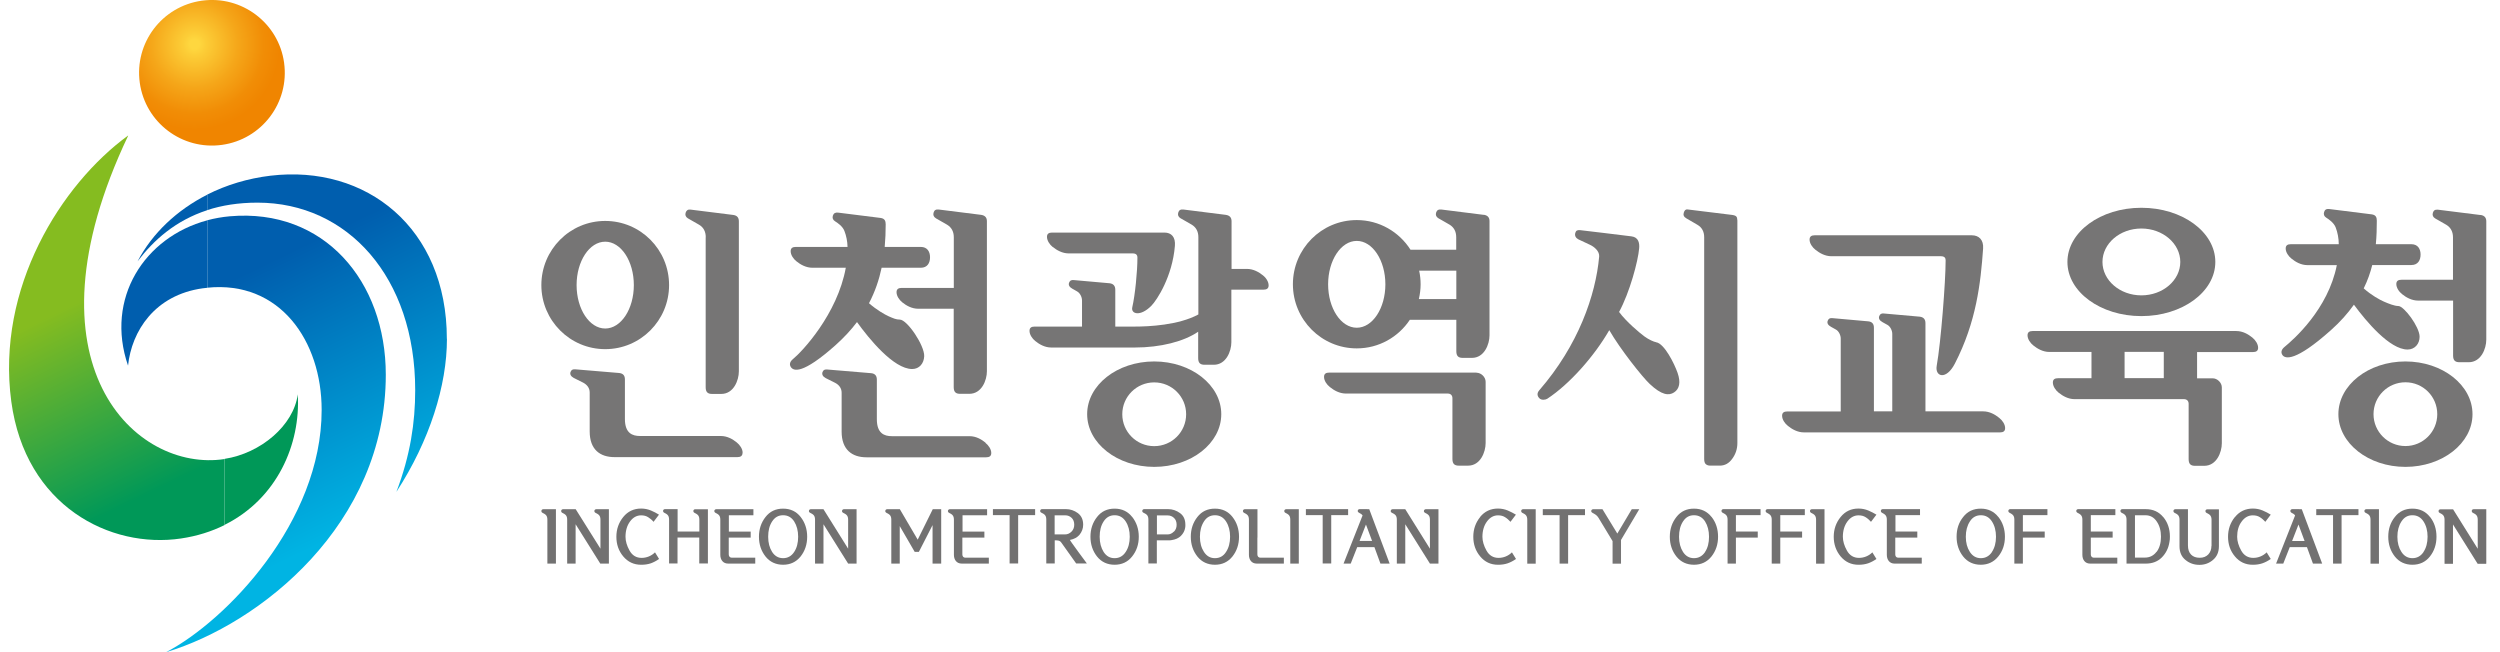 <svg width="138" height="36" viewBox="0 0 138 36" fill="none" xmlns="http://www.w3.org/2000/svg">
<g clip-path="url(#clip0_4062_98396)">
<path d="M7.068 20.183C7.266 18.278 8.541 16.283 11.193 15.914C11.273 15.903 11.354 15.898 11.434 15.887V12.164C7.984 13.089 5.788 16.465 7.068 20.183Z" fill="#005EAE"/>
<path d="M7.593 14.427C8.471 13.267 9.682 12.175 11.439 11.603V10.747C9.773 11.592 8.412 12.865 7.593 14.427Z" fill="#005EAE"/>
<path d="M15.682 3.466C15.987 5.665 14.45 7.692 12.253 7.997C10.052 8.302 8.021 6.767 7.716 4.568C7.411 2.37 8.943 0.343 11.145 0.038C13.346 -0.267 15.377 1.268 15.682 3.461V3.466Z" fill="url(#paint0_radial_4062_98396)"/>
<path d="M17.755 22.632C17.755 28.816 12.478 34.272 9.168 36C14.364 34.438 21.296 28.939 21.296 20.685C21.296 15.523 17.889 11.485 12.687 11.939C12.259 11.977 11.841 12.052 11.439 12.159V15.882C15.451 15.47 17.755 18.824 17.755 22.627V22.632Z" fill="url(#paint1_linear_4062_98396)"/>
<path d="M24.666 18.701C24.666 12.582 20.219 9.068 14.927 9.699C13.678 9.849 12.495 10.207 11.439 10.742V11.598C12.243 11.336 13.159 11.186 14.214 11.186C19.185 11.186 22.919 15.299 22.919 21.537C22.919 23.328 22.651 25.126 21.88 27.153C23.723 24.313 24.671 21.274 24.671 18.707L24.666 18.701Z" fill="url(#paint2_linear_4062_98396)"/>
<path d="M7.068 7.483C3.371 10.185 -0.218 15.887 0.623 22.162C1.4 27.939 6.087 30.303 9.987 29.725C10.887 29.592 11.685 29.335 12.398 28.982V25.339C7.507 26.093 1.057 20.145 7.073 7.494L7.068 7.483Z" fill="url(#paint3_linear_4062_98396)"/>
<path d="M16.437 21.766C16.212 23.488 14.385 25.024 12.398 25.329V28.971C15.285 27.538 16.603 24.526 16.437 21.761V21.766Z" fill="#009858"/>
<path d="M91.414 18.889C91.301 18.873 91.007 18.744 90.776 18.573C90.524 18.391 89.764 17.755 89.373 17.22C89.962 16.139 90.423 14.411 90.481 13.711C90.508 13.432 90.455 13.095 90.058 13.047C89.716 13.005 87.374 12.716 87.23 12.705C87.08 12.689 86.994 12.721 86.957 12.855C86.908 13.021 86.994 13.144 87.128 13.213C87.208 13.256 87.482 13.384 87.744 13.502C88.012 13.62 88.301 13.876 88.274 14.165C88.082 16.3 87.123 19.06 84.969 21.542C84.819 21.713 84.862 21.868 84.969 21.98C85.087 22.109 85.317 22.071 85.408 22.012C86.646 21.2 88.007 19.659 88.832 18.225C89.426 19.263 90.664 20.82 91.065 21.194C91.724 21.815 92.121 21.852 92.41 21.66C92.705 21.467 92.785 21.108 92.603 20.584C92.421 20.06 91.864 18.953 91.419 18.894L91.414 18.889Z" fill="#767575"/>
<path d="M95.876 12.009C95.86 11.934 95.774 11.886 95.624 11.865L93.144 11.56C93.053 11.549 92.983 11.608 92.946 11.736C92.903 11.865 92.946 11.972 93.085 12.052C93.24 12.143 93.439 12.261 93.691 12.405C93.942 12.549 94.071 12.779 94.071 13.095V25.334C94.071 25.468 94.098 25.564 94.156 25.617C94.215 25.671 94.296 25.703 94.408 25.703H94.933C95.212 25.703 95.442 25.575 95.624 25.318C95.812 25.061 95.903 24.772 95.903 24.457V12.17C95.903 12.137 95.892 12.084 95.882 12.009H95.876Z" fill="#767575"/>
<path d="M81.905 11.86C81.669 11.827 79.714 11.581 79.558 11.565C79.403 11.549 79.317 11.603 79.275 11.731C79.232 11.86 79.275 11.972 79.398 12.047C79.521 12.122 79.773 12.255 80.014 12.4C80.255 12.544 80.383 12.78 80.383 13.09V13.785H77.86C77.234 12.801 76.141 12.148 74.893 12.148C72.948 12.148 71.368 13.732 71.368 15.69C71.368 17.647 72.948 19.231 74.893 19.231C76.114 19.231 77.191 18.605 77.823 17.653H80.389V19.386C80.389 19.664 80.512 19.755 80.742 19.755H81.251C81.932 19.755 82.221 19.006 82.221 18.509V12.207C82.221 12.025 82.141 11.892 81.905 11.854V11.86ZM74.893 18.091C74.019 18.091 73.312 17.016 73.312 15.695C73.312 14.374 74.019 13.298 74.893 13.298C75.766 13.298 76.473 14.374 76.473 15.695C76.473 17.016 75.766 18.091 74.893 18.091ZM78.321 16.508C78.38 16.246 78.418 15.973 78.418 15.695C78.418 15.438 78.391 15.187 78.337 14.941H80.389V16.508H78.321Z" fill="#767575"/>
<path d="M81.498 20.568H73.366C73.194 20.568 73.087 20.633 73.087 20.804C73.087 21.012 73.237 21.232 73.409 21.365C73.634 21.547 73.939 21.724 74.293 21.724H79.917C80.083 21.724 80.174 21.831 80.174 21.98V25.334C80.174 25.613 80.298 25.704 80.528 25.704H81.037C81.717 25.704 82.007 24.955 82.007 24.457V21.076C82.007 20.809 81.755 20.574 81.503 20.574L81.498 20.568Z" fill="#767575"/>
<path d="M58.109 13.63C58.334 13.811 58.64 13.988 58.993 13.988H62.529C62.754 13.988 62.786 14.122 62.786 14.218C62.786 14.988 62.657 16.288 62.502 16.962C62.416 17.331 62.941 17.497 63.552 16.882C63.873 16.556 64.715 15.256 64.854 13.576C64.897 13.084 64.661 12.838 64.275 12.838H58.072C57.9 12.838 57.793 12.902 57.793 13.073C57.793 13.282 57.943 13.501 58.109 13.635V13.63Z" fill="#767575"/>
<path d="M69.718 15.203C69.493 15.021 69.188 14.844 68.834 14.844H67.982V12.213C67.982 12.031 67.902 11.897 67.666 11.86C67.43 11.827 65.475 11.581 65.32 11.565C65.164 11.549 65.079 11.603 65.041 11.731C64.998 11.86 65.041 11.972 65.164 12.047C65.288 12.122 65.539 12.255 65.78 12.4C66.022 12.544 66.15 12.78 66.15 13.09V17.358C65.057 17.952 63.407 18.027 62.652 18.027H61.564V15.994C61.564 15.775 61.452 15.663 61.254 15.636C61.114 15.62 59.363 15.465 59.272 15.46C59.132 15.449 59.063 15.481 59.014 15.604C58.966 15.727 59.025 15.845 59.191 15.936C59.277 15.978 59.384 16.048 59.454 16.085C59.62 16.176 59.727 16.401 59.727 16.583V18.027H57.107C56.936 18.027 56.829 18.091 56.829 18.262C56.829 18.471 56.979 18.69 57.145 18.824C57.37 19.006 57.675 19.183 58.029 19.183H62.641C64.061 19.183 65.352 18.851 66.139 18.311V19.766C66.139 20.044 66.263 20.135 66.493 20.135H67.002C67.682 20.135 67.971 19.386 67.971 18.888V15.989H69.75C69.921 15.989 70.028 15.925 70.028 15.754C70.028 15.545 69.879 15.326 69.707 15.192L69.718 15.203Z" fill="#767575"/>
<path d="M124.327 18.631C124.102 18.449 123.797 18.273 123.443 18.273H112.199C112.027 18.273 111.92 18.337 111.92 18.508C111.92 18.716 112.07 18.936 112.242 19.07C112.467 19.251 112.772 19.428 113.125 19.428H115.45V20.878H113.597C113.425 20.878 113.318 20.942 113.318 21.113C113.318 21.322 113.468 21.541 113.634 21.674C113.859 21.856 114.165 22.033 114.518 22.033H120.556C120.722 22.033 120.813 22.14 120.813 22.29V25.344C120.813 25.622 120.936 25.713 121.166 25.713H121.675C122.356 25.713 122.645 24.964 122.645 24.467V21.386C122.645 21.118 122.393 20.883 122.141 20.883H121.279V19.433H124.37C124.541 19.433 124.648 19.369 124.648 19.198C124.648 18.989 124.498 18.77 124.332 18.636L124.327 18.631ZM119.441 20.872H117.277V19.422H119.441V20.872Z" fill="#767575"/>
<path d="M118.204 17.449C120.459 17.449 122.286 16.112 122.286 14.459C122.286 12.806 120.459 11.469 118.204 11.469C115.949 11.469 114.122 12.806 114.122 14.459C114.122 16.112 115.949 17.449 118.204 17.449ZM118.204 12.614C119.388 12.614 120.352 13.443 120.352 14.459C120.352 15.475 119.388 16.304 118.204 16.304C117.02 16.304 116.056 15.475 116.056 14.459C116.056 13.443 117.015 12.614 118.204 12.614Z" fill="#767575"/>
<path d="M100.21 13.785C100.435 13.967 100.74 14.144 101.094 14.144H107.142C107.367 14.144 107.399 14.272 107.399 14.374C107.399 15.545 107.136 18.915 106.906 20.194C106.799 20.793 107.426 21.007 107.908 20.071C109.097 17.765 109.333 15.62 109.467 13.726C109.504 13.234 109.231 12.988 108.845 12.988H100.167C99.996 12.988 99.888 13.053 99.888 13.224C99.888 13.432 100.038 13.652 100.21 13.785Z" fill="#767575"/>
<path d="M110.356 23.066C110.131 22.884 109.826 22.707 109.472 22.707H106.285V17.84C106.285 17.62 106.177 17.508 105.974 17.481C105.835 17.465 104.083 17.31 103.992 17.305C103.853 17.294 103.783 17.326 103.735 17.449C103.686 17.572 103.745 17.69 103.911 17.781C103.997 17.823 104.104 17.893 104.179 17.93C104.345 18.016 104.453 18.246 104.453 18.428V22.707H103.44V18.091C103.44 17.872 103.333 17.759 103.129 17.738C102.995 17.722 101.238 17.567 101.147 17.561C101.008 17.551 100.938 17.583 100.89 17.706C100.842 17.829 100.901 17.947 101.067 18.038C101.153 18.086 101.26 18.15 101.335 18.187C101.501 18.273 101.608 18.503 101.608 18.685V22.713H98.651C98.48 22.713 98.372 22.777 98.372 22.948C98.372 23.157 98.522 23.376 98.694 23.51C98.919 23.692 99.224 23.868 99.578 23.868H110.404C110.576 23.868 110.683 23.804 110.683 23.633C110.683 23.424 110.533 23.205 110.361 23.071L110.356 23.066Z" fill="#767575"/>
<path d="M51.664 12.052C51.788 12.127 52.039 12.261 52.281 12.405C52.522 12.55 52.65 12.785 52.65 13.095V15.893H49.768C49.597 15.893 49.489 15.957 49.489 16.128C49.489 16.337 49.639 16.556 49.806 16.69C50.031 16.872 50.336 17.043 50.69 17.043H52.645V21.37C52.645 21.648 52.768 21.739 52.998 21.739H53.507C54.188 21.739 54.477 20.991 54.477 20.493V12.213C54.477 12.031 54.397 11.897 54.161 11.86C53.925 11.827 51.97 11.581 51.814 11.565C51.659 11.549 51.573 11.603 51.536 11.731C51.493 11.86 51.536 11.972 51.659 12.047L51.664 12.052Z" fill="#767575"/>
<path d="M54.402 24.435C54.177 24.253 53.877 24.077 53.518 24.077H49.233C48.815 24.077 48.402 23.927 48.402 23.141V20.953C48.402 20.733 48.29 20.621 48.092 20.6C47.952 20.584 45.756 20.402 45.659 20.396C45.52 20.386 45.45 20.418 45.402 20.541C45.359 20.664 45.413 20.782 45.579 20.872C45.665 20.921 46.029 21.097 46.104 21.135C46.318 21.247 46.458 21.434 46.458 21.675V23.825C46.458 24.826 47.036 25.243 47.829 25.243H54.44C54.611 25.243 54.718 25.179 54.718 25.007C54.718 24.799 54.568 24.579 54.397 24.446L54.402 24.435Z" fill="#767575"/>
<path d="M47.304 17.775C47.958 18.685 49.324 20.37 50.352 20.37C50.748 20.37 51 20.059 51.016 19.664C51.038 19.07 50.079 17.647 49.672 17.642C49.463 17.642 49.313 17.572 49.056 17.46C48.831 17.358 48.391 17.107 47.968 16.738C48.306 16.096 48.525 15.443 48.665 14.78H50.829C51.188 14.78 51.338 14.518 51.338 14.202C51.338 13.886 51.182 13.63 50.829 13.63H48.836C48.874 13.218 48.89 12.801 48.89 12.383C48.89 12.201 48.841 12.062 48.606 12.03C48.37 11.998 46.415 11.752 46.259 11.736C46.104 11.72 46.018 11.774 45.975 11.902C45.933 12.03 45.975 12.143 46.099 12.218C46.222 12.293 46.517 12.49 46.613 12.752C46.715 13.009 46.779 13.33 46.784 13.63H43.924C43.752 13.63 43.645 13.694 43.645 13.865C43.645 14.074 43.795 14.293 43.967 14.427C44.191 14.609 44.497 14.78 44.85 14.78H46.688C46.222 17.348 44.272 19.418 43.768 19.824C43.613 19.953 43.554 20.108 43.656 20.263C43.806 20.487 44.299 20.675 46.115 19.059C46.586 18.637 46.983 18.209 47.309 17.775H47.304Z" fill="#767575"/>
<path d="M38.958 13.095C38.958 12.78 38.829 12.544 38.588 12.405C38.347 12.261 38.095 12.127 37.972 12.052C37.849 11.977 37.806 11.865 37.849 11.736C37.892 11.608 37.977 11.549 38.127 11.571C38.283 11.587 40.238 11.833 40.474 11.865C40.71 11.897 40.785 12.036 40.785 12.218V20.498C40.785 20.996 40.495 21.745 39.815 21.745H39.306C39.076 21.745 38.953 21.654 38.953 21.376V13.101L38.958 13.095Z" fill="#767575"/>
<path d="M40.988 24.997C40.988 25.163 40.881 25.233 40.71 25.233H33.922C33.129 25.233 32.551 24.821 32.551 23.815V21.665C32.551 21.424 32.412 21.242 32.197 21.125C32.122 21.087 31.758 20.911 31.672 20.863C31.506 20.771 31.447 20.654 31.495 20.531C31.544 20.408 31.608 20.381 31.753 20.386C31.844 20.392 34.045 20.574 34.185 20.59C34.388 20.616 34.495 20.723 34.495 20.943V23.131C34.495 23.917 34.913 24.067 35.326 24.067H39.788C40.147 24.067 40.447 24.243 40.672 24.425C40.838 24.559 40.993 24.778 40.993 24.987L40.988 24.997Z" fill="#767575"/>
<path d="M36.933 15.737C36.933 17.69 35.353 19.273 33.408 19.273C31.463 19.273 29.883 17.69 29.883 15.737C29.883 13.785 31.458 12.196 33.408 12.196C35.358 12.196 36.933 13.78 36.933 15.737ZM33.408 13.341C32.535 13.341 31.828 14.416 31.828 15.737C31.828 17.059 32.535 18.134 33.408 18.134C34.281 18.134 34.988 17.059 34.988 15.737C34.988 14.416 34.281 13.341 33.408 13.341Z" fill="#767575"/>
<path d="M67.414 22.862C67.414 24.472 65.754 25.772 63.712 25.772C61.671 25.772 60.011 24.467 60.011 22.862C60.011 21.257 61.666 19.952 63.712 19.952C65.759 19.952 67.414 21.257 67.414 22.862ZM63.712 21.108C62.737 21.108 61.95 21.894 61.95 22.867C61.95 23.841 62.737 24.627 63.712 24.627C64.687 24.627 65.475 23.841 65.475 22.867C65.475 21.894 64.687 21.108 63.712 21.108Z" fill="#767575"/>
<path d="M136.921 11.869C136.686 11.837 134.73 11.591 134.575 11.575C134.42 11.559 134.334 11.613 134.296 11.741C134.254 11.869 134.296 11.982 134.42 12.056C134.543 12.131 134.795 12.27 135.036 12.409C135.277 12.554 135.405 12.789 135.405 13.1V15.443H132.555C132.384 15.443 132.277 15.507 132.277 15.678C132.277 15.886 132.427 16.106 132.598 16.239C132.823 16.421 133.129 16.593 133.482 16.593H135.411V19.626C135.411 19.904 135.534 19.995 135.764 19.995H136.273C136.954 19.995 137.243 19.246 137.243 18.748V12.217C137.243 12.035 137.162 11.901 136.927 11.864L136.921 11.869Z" fill="#767575"/>
<path d="M129.936 16.818C130.616 17.743 131.912 19.294 132.898 19.294C133.295 19.294 133.562 18.984 133.562 18.588C133.562 18.043 132.7 16.892 132.389 16.892C132.175 16.892 131.843 16.759 131.586 16.646C131.355 16.545 130.905 16.299 130.477 15.919C130.691 15.486 130.841 15.058 130.948 14.63H133.107C133.466 14.63 133.616 14.368 133.616 14.052C133.616 13.736 133.461 13.48 133.107 13.48H131.146C131.189 13.036 131.2 12.602 131.2 12.185C131.2 12.003 131.152 11.864 130.916 11.832C130.68 11.8 128.725 11.554 128.57 11.538C128.414 11.522 128.329 11.575 128.291 11.704C128.248 11.832 128.291 11.944 128.414 12.019C128.538 12.094 128.832 12.297 128.929 12.554C129.036 12.827 129.1 13.169 129.1 13.48H126.448C126.277 13.48 126.17 13.544 126.17 13.715C126.17 13.924 126.32 14.143 126.491 14.277C126.716 14.459 127.016 14.635 127.375 14.635H128.993C128.511 17.074 126.604 18.743 126.1 19.155C125.945 19.284 125.886 19.439 125.988 19.594C126.138 19.819 126.711 19.968 128.661 18.23C129.186 17.764 129.598 17.294 129.93 16.828L129.936 16.818Z" fill="#767575"/>
<path d="M132.78 19.952C130.734 19.952 129.079 21.257 129.079 22.862C129.079 24.467 130.739 25.772 132.78 25.772C134.821 25.772 136.482 24.467 136.482 22.862C136.482 21.257 134.821 19.952 132.78 19.952ZM132.78 24.622C131.811 24.622 131.018 23.836 131.018 22.862C131.018 21.889 131.805 21.102 132.78 21.102C133.755 21.102 134.537 21.889 134.537 22.862C134.537 23.836 133.75 24.622 132.78 24.622Z" fill="#767575"/>
<path d="M94.478 28.532C94.719 28.837 94.837 29.206 94.837 29.628C94.837 30.051 94.713 30.415 94.472 30.72C94.226 31.024 93.905 31.174 93.508 31.174C93.112 31.174 92.78 31.024 92.539 30.72C92.297 30.415 92.174 30.051 92.174 29.628C92.174 29.206 92.297 28.842 92.539 28.537C92.78 28.227 93.101 28.077 93.508 28.077C93.915 28.077 94.237 28.232 94.478 28.537V28.532ZM94.119 30.468C94.269 30.244 94.338 29.96 94.338 29.628C94.338 29.297 94.263 29.013 94.119 28.783C93.969 28.553 93.765 28.441 93.508 28.441C93.251 28.441 93.053 28.553 92.903 28.783C92.753 29.013 92.683 29.291 92.683 29.628C92.683 29.965 92.758 30.238 92.903 30.468C93.053 30.698 93.256 30.811 93.508 30.811C93.76 30.811 93.969 30.698 94.119 30.474V30.468Z" fill="#727171"/>
<path d="M95.362 31.111V28.682C95.362 28.436 95.239 28.383 95.078 28.297C95.046 28.281 95.024 28.244 95.024 28.206C95.024 28.153 95.067 28.105 95.126 28.105H97.183V28.436H95.822V29.34H97.028V29.677H95.822V31.111H95.356H95.362Z" fill="#727171"/>
<path d="M97.799 31.111V28.682C97.799 28.436 97.676 28.383 97.515 28.297C97.483 28.281 97.462 28.244 97.462 28.206C97.462 28.153 97.504 28.105 97.564 28.105H99.626V28.436H98.271V29.34H99.476V29.677H98.271V31.111H97.805H97.799Z" fill="#727171"/>
<path d="M100.713 31.11V28.109H100.012C99.953 28.109 99.91 28.152 99.91 28.211C99.91 28.248 99.931 28.286 99.963 28.302C100.119 28.382 100.247 28.436 100.247 28.687V31.116H100.713V31.11Z" fill="#727171"/>
<path d="M101.603 28.538C101.855 28.227 102.181 28.072 102.588 28.072C102.781 28.072 102.963 28.11 103.13 28.179C103.296 28.249 103.446 28.329 103.579 28.409L103.279 28.805C103.188 28.703 103.087 28.613 102.98 28.548C102.872 28.479 102.744 28.447 102.588 28.447C102.353 28.447 102.144 28.559 101.978 28.784C101.812 29.008 101.726 29.292 101.726 29.629C101.726 29.87 101.801 30.126 101.951 30.394C102.101 30.661 102.326 30.795 102.615 30.795C102.755 30.795 102.888 30.768 103.017 30.715C103.146 30.661 103.258 30.586 103.354 30.49L103.579 30.854C103.429 30.961 103.274 31.041 103.119 31.095C102.963 31.148 102.787 31.175 102.594 31.175C102.187 31.175 101.86 31.02 101.603 30.715C101.351 30.41 101.222 30.046 101.222 29.629C101.222 29.212 101.351 28.848 101.603 28.538Z" fill="#727171"/>
<path d="M105.824 29.677H104.619V30.608C104.619 30.72 104.688 30.784 104.779 30.784H106.081V31.111H104.581C104.303 31.111 104.153 30.897 104.153 30.629V28.682C104.153 28.436 104.029 28.383 103.874 28.297C103.842 28.281 103.821 28.244 103.821 28.206C103.821 28.153 103.863 28.105 103.922 28.105H105.985V28.436H104.629V29.34H105.835V29.677H105.824Z" fill="#727171"/>
<path d="M111.192 31.11V28.681C111.192 28.435 111.068 28.382 110.913 28.296C110.881 28.28 110.859 28.243 110.859 28.205C110.859 28.152 110.902 28.104 110.961 28.104H113.018V28.435H111.663V29.339H112.868V29.676H111.663V31.11H111.197H111.192Z" fill="#727171"/>
<path d="M110.308 28.532C110.549 28.837 110.672 29.206 110.672 29.628C110.672 30.051 110.549 30.415 110.302 30.72C110.056 31.024 109.734 31.174 109.338 31.174C108.942 31.174 108.609 31.024 108.368 30.72C108.127 30.415 108.004 30.051 108.004 29.628C108.004 29.206 108.122 28.842 108.368 28.537C108.609 28.227 108.931 28.077 109.338 28.077C109.745 28.077 110.067 28.232 110.308 28.537V28.532ZM109.954 30.468C110.104 30.244 110.179 29.96 110.179 29.628C110.179 29.297 110.104 29.013 109.954 28.783C109.804 28.553 109.601 28.441 109.343 28.441C109.086 28.441 108.883 28.553 108.738 28.783C108.588 29.013 108.513 29.291 108.513 29.628C108.513 29.965 108.588 30.238 108.738 30.468C108.888 30.698 109.092 30.811 109.343 30.811C109.595 30.811 109.804 30.698 109.954 30.474V30.468Z" fill="#727171"/>
<path d="M131.318 31.11V28.109H130.616C130.557 28.109 130.514 28.152 130.514 28.211C130.514 28.248 130.536 28.286 130.573 28.302C130.729 28.382 130.852 28.436 130.852 28.687V31.116H131.318V31.11Z" fill="#727171"/>
<path d="M130.193 28.436H129.255V31.111H128.784V28.436H127.857V28.105H130.187V28.436H130.193Z" fill="#727171"/>
<path d="M127.059 28.11L128.184 31.111H127.675L127.343 30.201H126.395L126.036 31.111H125.639L126.689 28.452C126.647 28.388 126.577 28.345 126.48 28.297C126.448 28.281 126.427 28.244 126.427 28.206C126.427 28.153 126.475 28.105 126.529 28.105H126.866M126.877 28.955L126.523 29.864H127.214L126.877 28.955Z" fill="#727171"/>
<path d="M137.243 31.11V28.109H136.541C136.482 28.109 136.439 28.152 136.439 28.211C136.439 28.248 136.461 28.286 136.493 28.302C136.648 28.382 136.771 28.436 136.771 28.687V30.292L135.411 28.115H134.709C134.65 28.115 134.607 28.157 134.607 28.216C134.607 28.254 134.629 28.291 134.661 28.307C134.816 28.387 134.939 28.441 134.939 28.692V31.121H135.405V28.949L136.766 31.121H137.232L137.243 31.11Z" fill="#727171"/>
<path d="M116.618 29.677H115.413V30.608C115.413 30.72 115.488 30.784 115.574 30.784H116.875V31.111H115.375C115.097 31.111 114.947 30.897 114.947 30.629V28.682C114.947 28.436 114.824 28.383 114.663 28.297C114.631 28.281 114.609 28.244 114.609 28.206C114.609 28.153 114.652 28.105 114.711 28.105H116.768V28.436H115.413V29.34H116.618V29.677Z" fill="#727171"/>
<path d="M119.415 28.549C119.174 28.254 118.852 28.105 118.445 28.105H117.149C117.09 28.105 117.047 28.147 117.047 28.206C117.047 28.244 117.068 28.281 117.1 28.297C117.256 28.377 117.384 28.431 117.384 28.682V31.111H117.743H118.445C118.809 31.111 119.104 30.998 119.329 30.774C119.554 30.549 119.699 30.266 119.752 29.923C119.763 29.875 119.768 29.822 119.774 29.773C119.774 29.725 119.779 29.672 119.779 29.618C119.779 29.196 119.656 28.837 119.415 28.543V28.549ZM119.04 30.458C118.879 30.672 118.665 30.779 118.397 30.779H117.85V28.442H118.429C118.686 28.442 118.895 28.554 119.05 28.784C119.206 29.009 119.286 29.292 119.286 29.629C119.286 29.966 119.206 30.25 119.045 30.463L119.04 30.458Z" fill="#727171"/>
<path d="M122.072 30.126C122.072 30.319 122.013 30.479 121.9 30.602C121.782 30.725 121.627 30.789 121.423 30.789C121.22 30.789 121.059 30.73 120.947 30.613C120.834 30.495 120.775 30.335 120.775 30.105V28.109H120.073C120.02 28.109 119.972 28.152 119.972 28.211C119.972 28.248 119.993 28.286 120.025 28.302C120.181 28.382 120.309 28.436 120.309 28.687V30.153C120.309 30.479 120.416 30.73 120.641 30.912C120.861 31.094 121.118 31.18 121.407 31.18C121.697 31.18 121.948 31.089 122.163 30.902C122.377 30.72 122.484 30.468 122.484 30.153V28.115H121.841C121.782 28.115 121.739 28.157 121.739 28.216C121.739 28.254 121.761 28.291 121.793 28.307C121.948 28.387 122.077 28.441 122.077 28.692V30.142L122.072 30.126Z" fill="#727171"/>
<path d="M123.373 28.538C123.625 28.227 123.957 28.072 124.359 28.072C124.552 28.072 124.734 28.11 124.9 28.179C125.066 28.249 125.216 28.329 125.345 28.409L125.045 28.805C124.954 28.703 124.852 28.613 124.745 28.548C124.638 28.479 124.509 28.447 124.354 28.447C124.113 28.447 123.909 28.559 123.743 28.784C123.572 29.008 123.491 29.292 123.491 29.629C123.491 29.87 123.566 30.126 123.716 30.394C123.866 30.661 124.091 30.795 124.381 30.795C124.52 30.795 124.654 30.768 124.782 30.715C124.911 30.661 125.023 30.586 125.12 30.49L125.345 30.854C125.195 30.961 125.04 31.041 124.884 31.095C124.729 31.148 124.552 31.175 124.354 31.175C123.952 31.175 123.62 31.02 123.368 30.715C123.111 30.41 122.988 30.046 122.988 29.629C122.988 29.212 123.116 28.848 123.368 28.538H123.373Z" fill="#727171"/>
<path d="M134.136 28.532C134.377 28.837 134.494 29.206 134.494 29.628C134.494 30.051 134.371 30.415 134.13 30.72C133.889 31.024 133.562 31.174 133.166 31.174C132.77 31.174 132.437 31.024 132.196 30.72C131.955 30.415 131.832 30.051 131.832 29.628C131.832 29.206 131.95 28.842 132.196 28.537C132.437 28.227 132.759 28.077 133.166 28.077C133.573 28.077 133.894 28.232 134.136 28.537V28.532ZM133.777 30.468C133.927 30.244 134.002 29.96 134.002 29.628C134.002 29.297 133.927 29.013 133.777 28.783C133.627 28.553 133.423 28.441 133.166 28.441C132.909 28.441 132.711 28.553 132.561 28.783C132.411 29.013 132.336 29.291 132.336 29.628C132.336 29.965 132.411 30.238 132.561 30.468C132.711 30.698 132.914 30.811 133.166 30.811C133.418 30.811 133.627 30.698 133.777 30.474V30.468Z" fill="#727171"/>
<path d="M71.694 31.11V28.109H70.993C70.939 28.109 70.891 28.152 70.891 28.211C70.891 28.254 70.912 28.286 70.944 28.302C71.1 28.382 71.223 28.436 71.223 28.682V31.11H71.689H71.694Z" fill="#727171"/>
<path d="M54.327 29.677H53.122V30.607C53.122 30.72 53.191 30.784 53.282 30.784H54.584V31.11H53.084C52.806 31.11 52.656 30.896 52.656 30.629V28.682C52.656 28.436 52.532 28.382 52.377 28.302C52.345 28.286 52.324 28.248 52.324 28.211C52.324 28.157 52.372 28.109 52.425 28.109H54.488V28.441H53.132V29.345H54.338V29.682L54.327 29.677Z" fill="#727171"/>
<path d="M69.407 29.677V30.607C69.407 30.72 69.482 30.784 69.567 30.784H70.869V31.11H69.369C69.091 31.11 68.941 30.896 68.941 30.629V28.682C68.941 28.436 68.818 28.382 68.662 28.302C68.63 28.286 68.609 28.248 68.609 28.211C68.609 28.157 68.651 28.109 68.71 28.109H69.412V29.677H69.407Z" fill="#727171"/>
<path d="M51.954 31.11V28.109H51.488L50.657 29.789L49.672 28.109H48.97C48.911 28.109 48.868 28.152 48.868 28.211C48.868 28.254 48.89 28.286 48.922 28.302C49.077 28.382 49.2 28.436 49.2 28.682V31.11H49.666V29.04L50.491 30.463H50.722L51.477 28.987V31.11H51.943H51.954Z" fill="#727171"/>
<path d="M57.134 28.435H56.202V31.104H55.73V28.435H54.809V28.104H57.139V28.435H57.134Z" fill="#727171"/>
<path d="M74.416 28.435H73.484V31.104H73.012V28.435H72.085V28.104H74.416V28.435Z" fill="#727171"/>
<path d="M59.057 29.805C59.288 29.762 59.464 29.666 59.588 29.521C59.721 29.355 59.791 29.173 59.791 28.965C59.791 28.681 59.689 28.467 59.496 28.323C59.298 28.178 59.079 28.104 58.843 28.104H57.52C57.461 28.104 57.418 28.146 57.418 28.205C57.418 28.248 57.439 28.28 57.477 28.296C57.632 28.376 57.755 28.43 57.755 28.676V31.104H58.221V29.826H58.238C58.275 29.826 58.329 29.826 58.404 29.837C58.479 29.847 58.538 29.885 58.58 29.944L59.405 31.104H59.995C59.995 31.104 59.03 29.805 59.057 29.799V29.805ZM58.216 29.494V28.446H58.805C58.939 28.446 59.057 28.494 59.154 28.585C59.25 28.676 59.298 28.804 59.298 28.965C59.298 29.114 59.25 29.243 59.148 29.345C59.047 29.446 58.929 29.5 58.784 29.5H58.211L58.216 29.494Z" fill="#727171"/>
<path d="M62.496 28.532C62.737 28.837 62.861 29.206 62.861 29.628C62.861 30.051 62.737 30.415 62.491 30.72C62.25 31.024 61.923 31.174 61.527 31.174C61.13 31.174 60.798 31.024 60.557 30.72C60.316 30.415 60.193 30.051 60.193 29.628C60.193 29.206 60.316 28.842 60.557 28.537C60.798 28.227 61.12 28.077 61.527 28.077C61.934 28.077 62.255 28.232 62.496 28.537V28.532ZM62.138 30.468C62.288 30.244 62.362 29.96 62.362 29.628C62.362 29.297 62.288 29.013 62.138 28.783C61.987 28.553 61.784 28.441 61.527 28.441C61.27 28.441 61.071 28.553 60.921 28.783C60.771 29.013 60.702 29.291 60.702 29.628C60.702 29.965 60.777 30.238 60.921 30.468C61.071 30.698 61.27 30.811 61.527 30.811C61.784 30.811 61.987 30.698 62.138 30.468Z" fill="#727171"/>
<path d="M65.137 28.323C64.939 28.178 64.719 28.104 64.478 28.104H63.155C63.102 28.104 63.053 28.146 63.053 28.205C63.053 28.248 63.075 28.28 63.107 28.296C63.268 28.376 63.391 28.43 63.391 28.676V31.104H63.857V29.826H64.495C64.527 29.826 64.559 29.826 64.586 29.826C64.612 29.826 64.639 29.821 64.666 29.815C64.886 29.783 65.057 29.708 65.186 29.58C65.314 29.451 65.394 29.302 65.421 29.136V29.125C65.421 29.125 65.432 29.072 65.432 29.045C65.432 29.018 65.432 28.991 65.432 28.965C65.432 28.681 65.336 28.467 65.137 28.323ZM64.794 29.345C64.698 29.446 64.58 29.5 64.457 29.5H63.862V28.451H64.457C64.591 28.451 64.709 28.499 64.805 28.59C64.902 28.681 64.95 28.81 64.95 28.97C64.95 29.12 64.902 29.248 64.8 29.35L64.794 29.345Z" fill="#727171"/>
<path d="M68.03 28.532C68.271 28.837 68.394 29.206 68.394 29.628C68.394 30.051 68.271 30.415 68.03 30.72C67.784 31.024 67.462 31.174 67.066 31.174C66.669 31.174 66.337 31.024 66.096 30.72C65.855 30.415 65.732 30.051 65.732 29.628C65.732 29.206 65.855 28.842 66.096 28.537C66.337 28.227 66.659 28.077 67.066 28.077C67.473 28.077 67.794 28.232 68.035 28.537L68.03 28.532ZM67.677 30.468C67.826 30.244 67.901 29.96 67.901 29.628C67.901 29.297 67.826 29.013 67.677 28.783C67.526 28.553 67.323 28.441 67.066 28.441C66.809 28.441 66.605 28.553 66.46 28.783C66.311 29.013 66.236 29.291 66.236 29.628C66.236 29.965 66.311 30.238 66.46 30.468C66.611 30.698 66.809 30.811 67.066 30.811C67.323 30.811 67.532 30.698 67.677 30.468Z" fill="#727171"/>
<path d="M75.583 28.109L76.708 31.11H76.2L75.867 30.2H74.919L74.56 31.11H74.164L75.214 28.451C75.171 28.387 75.101 28.344 75.005 28.296C74.973 28.28 74.946 28.243 74.946 28.205C74.946 28.152 74.989 28.104 75.048 28.104H75.385M75.401 28.954L75.048 29.858H75.739L75.401 28.954Z" fill="#727171"/>
<path d="M79.403 31.11V28.109H78.701C78.648 28.109 78.599 28.152 78.599 28.211C78.599 28.254 78.621 28.286 78.653 28.302C78.808 28.382 78.932 28.436 78.932 28.682V30.287L77.571 28.109H76.869C76.816 28.109 76.767 28.152 76.767 28.211C76.767 28.254 76.789 28.286 76.826 28.302C76.987 28.382 77.105 28.436 77.105 28.682V31.11H77.571V28.939L78.932 31.11H79.398H79.403Z" fill="#727171"/>
<path d="M34.404 28.538C34.656 28.227 34.988 28.072 35.39 28.072C35.583 28.072 35.765 28.11 35.931 28.179C36.097 28.249 36.247 28.329 36.376 28.409L36.076 28.805C35.985 28.698 35.883 28.613 35.776 28.548C35.669 28.479 35.54 28.447 35.39 28.447C35.149 28.447 34.945 28.559 34.779 28.784C34.613 29.008 34.528 29.292 34.528 29.629C34.528 29.87 34.602 30.126 34.752 30.394C34.903 30.661 35.122 30.795 35.417 30.795C35.556 30.795 35.69 30.768 35.819 30.715C35.947 30.661 36.06 30.586 36.156 30.49L36.381 30.854C36.231 30.961 36.076 31.041 35.926 31.095C35.77 31.148 35.593 31.175 35.395 31.175C34.988 31.175 34.661 31.02 34.404 30.715C34.147 30.41 34.024 30.046 34.024 29.629C34.024 29.212 34.153 28.848 34.404 28.538Z" fill="#727171"/>
<path d="M41.433 29.677H40.227V30.607C40.227 30.72 40.302 30.784 40.388 30.784H41.69V31.11H40.19C39.911 31.11 39.761 30.896 39.761 30.629V28.682C39.761 28.436 39.638 28.382 39.483 28.302C39.451 28.286 39.429 28.248 39.429 28.211C39.429 28.157 39.477 28.109 39.531 28.109H41.588V28.441H40.233V29.345H41.438V29.682L41.433 29.677Z" fill="#727171"/>
<path d="M44.192 28.532C44.433 28.837 44.556 29.206 44.556 29.628C44.556 30.051 44.433 30.415 44.192 30.72C43.945 31.024 43.624 31.174 43.227 31.174C42.831 31.174 42.499 31.024 42.258 30.72C42.017 30.415 41.894 30.051 41.894 29.628C41.894 29.206 42.017 28.842 42.258 28.537C42.499 28.227 42.82 28.077 43.227 28.077C43.635 28.077 43.956 28.232 44.197 28.537L44.192 28.532ZM43.838 30.468C43.988 30.244 44.058 29.96 44.058 29.628C44.058 29.297 43.983 29.013 43.838 28.783C43.688 28.553 43.485 28.441 43.227 28.441C42.97 28.441 42.772 28.553 42.622 28.783C42.472 29.013 42.403 29.291 42.403 29.628C42.403 29.965 42.477 30.238 42.622 30.468C42.772 30.698 42.976 30.811 43.227 30.811C43.479 30.811 43.688 30.698 43.838 30.468Z" fill="#727171"/>
<path d="M47.283 31.11V28.109H46.581C46.527 28.109 46.479 28.152 46.479 28.211C46.479 28.254 46.501 28.286 46.533 28.302C46.688 28.382 46.817 28.436 46.817 28.682V30.287L45.456 28.109H44.754C44.695 28.109 44.652 28.152 44.652 28.211C44.652 28.254 44.674 28.286 44.711 28.302C44.867 28.382 44.99 28.436 44.99 28.682V31.11H45.456V28.939L46.817 31.11H47.283Z" fill="#727171"/>
<path d="M30.687 31.11V28.109H29.985C29.931 28.109 29.883 28.152 29.883 28.211C29.883 28.254 29.904 28.286 29.937 28.302C30.092 28.382 30.215 28.436 30.215 28.682V31.11H30.681H30.687Z" fill="#727171"/>
<path d="M39.076 31.111V28.11H38.374C38.315 28.11 38.272 28.153 38.272 28.212C38.272 28.254 38.294 28.286 38.326 28.302C38.481 28.383 38.604 28.436 38.604 28.682V29.34H37.404V28.105H36.703C36.644 28.105 36.601 28.147 36.601 28.206C36.601 28.249 36.622 28.281 36.654 28.297C36.81 28.377 36.933 28.431 36.933 28.677V31.105H37.399V29.672H38.599V31.105H39.065L39.076 31.111Z" fill="#727171"/>
<path d="M33.611 31.11V28.109H32.91C32.856 28.109 32.808 28.152 32.808 28.211C32.808 28.254 32.829 28.286 32.861 28.302C33.017 28.382 33.145 28.436 33.145 28.682V30.287L31.779 28.109H31.078C31.019 28.109 30.976 28.152 30.976 28.211C30.976 28.254 30.997 28.286 31.029 28.302C31.185 28.382 31.308 28.436 31.308 28.682V31.11H31.774V28.939L33.135 31.11H33.601H33.611Z" fill="#727171"/>
<path d="M84.771 31.11V28.109H84.069C84.016 28.109 83.968 28.152 83.968 28.211C83.968 28.248 83.989 28.286 84.021 28.302C84.177 28.382 84.305 28.436 84.305 28.687V31.116H84.771V31.11Z" fill="#727171"/>
<path d="M87.492 28.436H86.56V31.111H86.089V28.436H85.162V28.105H87.492V28.436Z" fill="#727171"/>
<path d="M81.701 28.538C81.953 28.227 82.285 28.072 82.687 28.072C82.88 28.072 83.062 28.11 83.228 28.179C83.394 28.249 83.544 28.329 83.678 28.409L83.378 28.805C83.287 28.703 83.185 28.613 83.078 28.548C82.971 28.479 82.842 28.447 82.692 28.447C82.451 28.447 82.248 28.559 82.082 28.784C81.916 29.008 81.83 29.292 81.83 29.629C81.83 29.87 81.905 30.126 82.055 30.394C82.205 30.661 82.43 30.795 82.719 30.795C82.859 30.795 82.992 30.768 83.121 30.715C83.25 30.661 83.362 30.586 83.459 30.49L83.683 30.854C83.534 30.961 83.378 31.041 83.223 31.095C83.067 31.148 82.891 31.175 82.692 31.175C82.291 31.175 81.959 31.02 81.707 30.715C81.45 30.41 81.326 30.046 81.326 29.629C81.326 29.212 81.455 28.848 81.707 28.538H81.701Z" fill="#727171"/>
<path d="M90.487 28.109L89.48 29.805V31.116H89.014V29.869C89.014 29.869 88.296 28.676 88.232 28.575C88.146 28.436 88.049 28.387 87.894 28.302C87.862 28.286 87.835 28.248 87.835 28.211C87.835 28.157 87.883 28.109 87.937 28.109H88.457L89.276 29.452L90.074 28.109H90.487Z" fill="#767575"/>
</g>
<defs>
<radialGradient id="paint0_radial_4062_98396" cx="0" cy="0" r="1" gradientUnits="userSpaceOnUse" gradientTransform="translate(10.737 2.439) scale(5.245 5.237)">
<stop offset="0.05" stop-color="#FED73F"/>
<stop offset="0.12" stop-color="#FCCD37"/>
<stop offset="0.46" stop-color="#F5A619"/>
<stop offset="0.73" stop-color="#F18D06"/>
<stop offset="0.9" stop-color="#F08500"/>
</radialGradient>
<linearGradient id="paint1_linear_4062_98396" x1="10.186" y1="16.705" x2="16.829" y2="30.455" gradientUnits="userSpaceOnUse">
<stop stop-color="#005EAE"/>
<stop offset="1" stop-color="#00B4E3"/>
</linearGradient>
<linearGradient id="paint2_linear_4062_98396" x1="17.659" y1="13.09" x2="24.302" y2="26.84" gradientUnits="userSpaceOnUse">
<stop stop-color="#005EAE"/>
<stop offset="1" stop-color="#00B4E3"/>
</linearGradient>
<linearGradient id="paint3_linear_4062_98396" x1="4.427" y1="16.625" x2="9.301" y2="26.73" gradientUnits="userSpaceOnUse">
<stop stop-color="#85BC20"/>
<stop offset="1" stop-color="#009858"/>
</linearGradient>
<clipPath id="clip0_4062_98396">
<rect width="136.743" height="36" fill="white" transform="translate(0.5)"/>
</clipPath>
</defs>
</svg>

